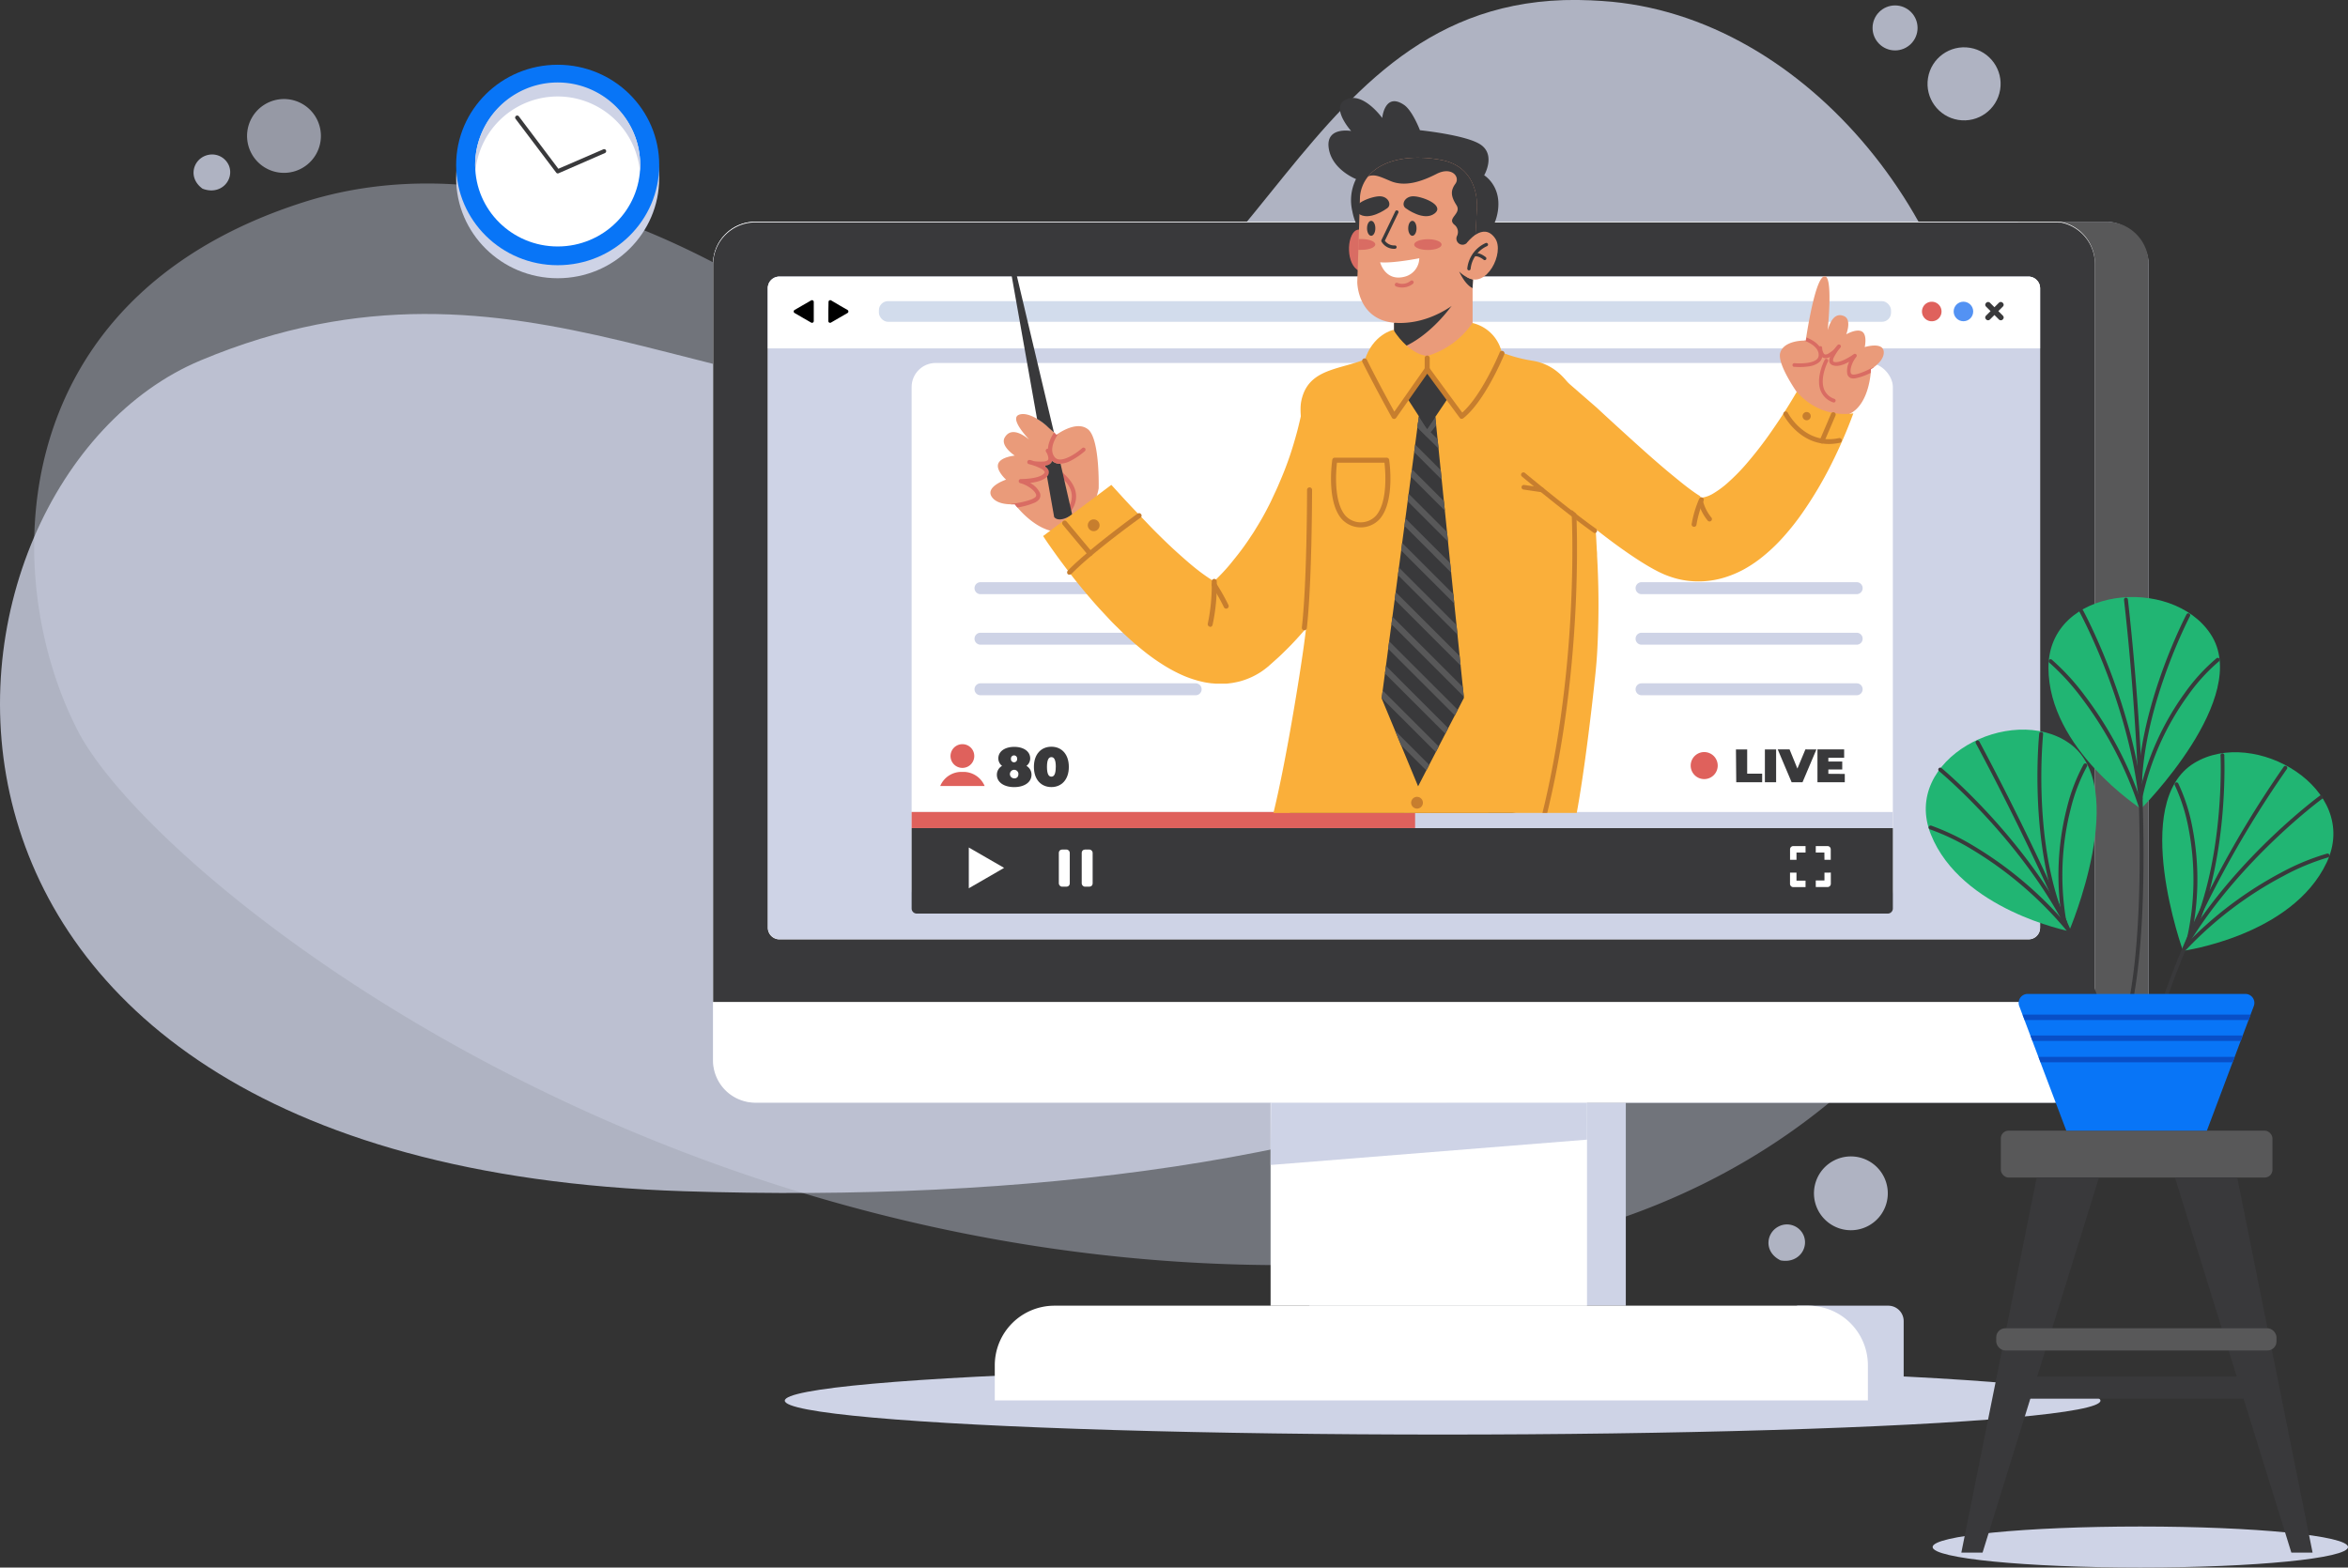 <svg xmlns="http://www.w3.org/2000/svg" xmlns:xlink="http://www.w3.org/1999/xlink" viewBox="0 0 627.16 418.83"><rect x="0" y="0" width="627.16" height="418.83" fill="#333333" stroke="none"/><defs><style>.cls-1{fill:none;}.cls-2{opacity:0.8;}.cls-3{opacity:0.5;}.cls-4{fill:#ced3e6;}.cls-5{fill:#fff;}.cls-6{fill:#585859;}.cls-7{fill:#39393b;}.cls-8{fill:#df615c;}.cls-9{fill:#5392f3;}.cls-10{fill:#d2dcec;}.cls-11{clip-path:url(#clip-path);}.cls-12{fill:#ea9b7a;}.cls-13{fill:#d96c63;}.cls-14{fill:#faaf3a;}.cls-15{fill:#c77e2e;}.cls-16{fill:#21b573;}.cls-17{fill:#0875f7;}.cls-18{fill:#084fc7;}</style><clipPath id="clip-path"><path class="cls-1" d="M253.55,217.24c-1.32,4-1.32,4.74-1.32,4l0-115.11c0-.71,0-.6,0-83.95H511.1l0,195Z"/></clipPath></defs><g id="Layer_2" data-name="Layer 2"><g id="OBJECTS"><g class="cls-2"><g class="cls-3"><path class="cls-4" d="M296.22,123.19a145.5,145.5,0,0,1-66.32-28.1C200.61,73,139.31,35.36,80.83,54.1.18,80-.18,154.72,20.83,195.34S190.82,354.9,384,336C556.79,319,590.47,125.18,498.3,90.1,418.35,59.67,391.07,137.2,296.22,123.19Z"/></g><g class="cls-3"><ellipse class="cls-4" cx="545.04" cy="94.5" rx="7.49" ry="8.07"/></g><path class="cls-4" d="M55.75,41.36a4.86,4.86,0,0,1,5.44,3c1.38,3.74-2.23,7.93-7.1,6.05h0C49.89,47.35,51.72,42.11,55.75,41.36Z"/><circle class="cls-4" cx="524.58" cy="22.4" r="9.76" transform="translate(418.18 536.56) rotate(-80.75)"/><g class="cls-2"><path class="cls-4" d="M85.35,33.67a9.86,9.86,0,1,1-12.16-6.84A9.85,9.85,0,0,1,85.35,33.67Z"/></g><path class="cls-4" d="M475.54,327.48a4.85,4.85,0,0,1,5.91,2c2.05,3.42-.72,8.21-5.85,7.27h0C470.9,334.45,471.71,329,475.54,327.48Z"/><path class="cls-4" d="M503.19,314.41A9.86,9.86,0,1,1,490,310,9.86,9.86,0,0,1,503.19,314.41Z"/><circle class="cls-4" cx="506.18" cy="7.46" r="6.01"/></g><g class="cls-2"><path class="cls-4" d="M528.19,116.26c0-53.65-44.68-112.44-100.28-116-1-.07-2-.12-3-.17-79.7-3.71-85.78,93.5-157.89,104.47S139.88,60.18,53.59,96.29C-23.91,128.72-44.9,311,182.8,318.28,365,324.13,528.21,276.33,528.19,116.26Z"/></g><ellipse class="cls-4" cx="385.33" cy="374.23" rx="175.71" ry="9.06"/><path class="cls-4" d="M504.34,348.86H480v25.32h28.48V353A4.12,4.12,0,0,0,504.34,348.86Z"/><rect class="cls-4" x="349.74" y="294.6" width="84.52" height="54.26"/><path class="cls-5" d="M281.64,348.86H483a15.92,15.92,0,0,1,15.92,15.92v9.4a0,0,0,0,1,0,0H265.71a0,0,0,0,1,0,0v-9.4a15.92,15.92,0,0,1,15.92-15.92Z"/><rect class="cls-5" x="339.38" y="294.6" width="84.52" height="54.26"/><polygon class="cls-4" points="339.38 311.26 423.9 304.49 423.91 294.6 339.49 294.6 339.38 311.26"/><rect class="cls-4" x="190.45" y="59.24" width="383.46" height="235.37" rx="11.29"/><path class="cls-6" d="M573.91,70.53v197H539V59.24h23.62A11.29,11.29,0,0,1,573.91,70.53Z"/><path class="cls-5" d="M559.56,70.53V283.32a11.29,11.29,0,0,1-11.3,11.29H201.74a11.29,11.29,0,0,1-11.29-11.29V70.53a11.3,11.3,0,0,1,11.29-11.29h347l.37,0h0l.27,0,.43.05.29,0,.13,0,.28,0A11.31,11.31,0,0,1,559.56,70.53Z"/><path class="cls-7" d="M550.54,59.47l-.28,0-.13,0-.29,0-.43-.05-.27,0h0l-.37,0h-347a11.3,11.3,0,0,0-11.29,11.29v197H559.56v-197A11.31,11.31,0,0,0,550.54,59.47ZM544.91,247.9a3.06,3.06,0,0,1-3.07,3.07H208.16a3.06,3.06,0,0,1-3.07-3.07V77a3.06,3.06,0,0,1,3.07-3.07H541.84A3.06,3.06,0,0,1,544.91,77Z"/><rect class="cls-4" x="205.09" y="73.88" width="339.82" height="177.09" rx="3.07"/><path class="cls-5" d="M544.91,77V93.08H205.09V77a3.06,3.06,0,0,1,3.07-3.07H541.84A3.06,3.06,0,0,1,544.91,77Z"/><path class="cls-8" d="M518.59,83.22a2.61,2.61,0,1,1-2.61-2.6A2.6,2.6,0,0,1,518.59,83.22Z"/><circle class="cls-9" cx="524.44" cy="83.22" r="2.61"/><rect class="cls-10" x="234.76" y="80.46" width="270.34" height="5.52" rx="2.43"/><path d="M217.36,83.22v2.56a.47.47,0,0,1-.7.41l-2.22-1.28-2.21-1.28a.47.47,0,0,1,0-.81l2.21-1.28,2.22-1.28a.47.47,0,0,1,.7.41Z"/><path d="M221.25,83.22v2.56a.47.47,0,0,0,.7.41l2.21-1.28,2.22-1.28a.47.47,0,0,0,0-.81l-2.22-1.28L222,80.26a.47.47,0,0,0-.7.41Z"/><rect class="cls-7" x="529.59" y="82.39" width="6.27" height="1.47" rx="0.65" transform="translate(97.25 401.04) rotate(-45)"/><rect class="cls-7" x="531.99" y="80" width="1.47" height="6.27" rx="0.65" transform="translate(97.25 401.04) rotate(-45)"/><rect class="cls-5" x="243.5" y="96.98" width="262.09" height="147.12" rx="6.42"/><path class="cls-4" d="M319.36,172.25H261.9a1.6,1.6,0,0,1-1.6-1.59h0a1.6,1.6,0,0,1,1.6-1.6h57.46a1.6,1.6,0,0,1,1.6,1.6h0A1.6,1.6,0,0,1,319.36,172.25Z"/><path class="cls-4" d="M319.36,158.75H261.9a1.6,1.6,0,0,1-1.6-1.6h0a1.6,1.6,0,0,1,1.6-1.6h57.46a1.6,1.6,0,0,1,1.6,1.6h0A1.6,1.6,0,0,1,319.36,158.75Z"/><path class="cls-4" d="M319.36,185.76H261.9a1.6,1.6,0,0,1-1.6-1.6h0a1.6,1.6,0,0,1,1.6-1.59h57.46a1.6,1.6,0,0,1,1.6,1.59h0A1.6,1.6,0,0,1,319.36,185.76Z"/><path class="cls-4" d="M495.93,172.25H438.46a1.59,1.59,0,0,1-1.59-1.59h0a1.59,1.59,0,0,1,1.59-1.6h57.47a1.59,1.59,0,0,1,1.59,1.6h0A1.59,1.59,0,0,1,495.93,172.25Z"/><path class="cls-4" d="M495.93,158.75H438.46a1.6,1.6,0,0,1-1.59-1.6h0a1.6,1.6,0,0,1,1.59-1.6h57.47a1.6,1.6,0,0,1,1.59,1.6h0A1.6,1.6,0,0,1,495.93,158.75Z"/><path class="cls-4" d="M495.93,185.76H438.46a1.6,1.6,0,0,1-1.59-1.6h0a1.59,1.59,0,0,1,1.59-1.59h57.47a1.59,1.59,0,0,1,1.59,1.59h0A1.6,1.6,0,0,1,495.93,185.76Z"/><path class="cls-7" d="M243.5,221.25H505.59v21.48a1.36,1.36,0,0,1-1.36,1.36H244.86a1.36,1.36,0,0,1-1.36-1.36Z"/><path class="cls-5" d="M479.85,229.72v-1.94h2.42v-1.72H479a.86.86,0,0,0-.87.86v2.8Z"/><path class="cls-5" d="M479.85,233.16h-1.73v3a.87.87,0,0,0,.87.86h3.28v-1.72h-2.42Z"/><path class="cls-5" d="M487.32,229.72H489v-2.8a.86.86,0,0,0-.86-.86H485v1.72h2.3Z"/><path class="cls-5" d="M487.32,233.16v2.09H485V237h3.16a.87.87,0,0,0,.86-.86v-3Z"/><polygon class="cls-5" points="258.77 231.88 258.77 226.44 263.49 229.16 268.2 231.88 263.49 234.61 258.77 237.33 258.77 231.88"/><rect class="cls-5" x="282.82" y="226.99" width="2.92" height="9.91" rx="0.84"/><rect class="cls-5" x="288.93" y="226.99" width="2.92" height="9.91" rx="0.84"/><rect class="cls-4" x="243.5" y="216.95" width="262.09" height="4.3"/><rect class="cls-8" x="243.5" y="216.95" width="134.48" height="4.3"/><path class="cls-7" d="M463.68,200.24h3v6.47h4V209h-6.92Z"/><path class="cls-7" d="M471.41,200.24h3V209h-3Z"/><path class="cls-7" d="M485.17,200.24,481.46,209h-2.91l-3.71-8.77H478l2.09,5.12,2.14-5.12Z"/><path class="cls-7" d="M492.75,206.78V209h-7.3v-8.77h7.13v2.23h-4.22v1h3.71v2.13h-3.71v1.16Z"/><path class="cls-8" d="M458.81,204.55a3.61,3.61,0,1,1-3.6-3.61A3.61,3.61,0,0,1,458.81,204.55Z"/><path class="cls-7" d="M275.52,207c0,2-1.9,3.3-4.63,3.3s-4.62-1.3-4.62-3.3a2.7,2.7,0,0,1,1.39-2.37,2.5,2.5,0,0,1-1-2c0-1.87,1.75-3.08,4.25-3.08s4.26,1.21,4.26,3.08a2.5,2.5,0,0,1-1,2A2.7,2.7,0,0,1,275.52,207Zm-3.49-.12a1.14,1.14,0,1,0-1.14,1.08A1,1,0,0,0,272,206.87Zm-2-4.13a.83.83,0,1,0,1.65,0,.83.83,0,1,0-1.65,0Z"/><path class="cls-7" d="M276.16,204.9c0-3.41,1.94-5.39,4.67-5.39s4.66,2,4.66,5.39-1.94,5.39-4.66,5.39S276.16,208.32,276.16,204.9Zm5.85,0c0-2-.5-2.61-1.18-2.61s-1.18.62-1.18,2.61.5,2.61,1.18,2.61S282,206.89,282,204.9Z"/><path class="cls-8" d="M260.23,202a3.17,3.17,0,1,1-3.17-3.17A3.16,3.16,0,0,1,260.23,202Z"/><path class="cls-8" d="M263,210H251.14a6.13,6.13,0,0,1,5.83-3.76h.18A6.14,6.14,0,0,1,263,210Z"/><g class="cls-11"><path class="cls-12" d="M293.46,130.49s-1.59,9.67-8.7,11.4c-5.75,1.39-11.17-4.13-13-6.3-.45-.52-.69-.85-.69-.85a9,9,0,0,1-1.07,0c-1.49,0-4.16-.33-5.2-2.17-1.49-2.63,3.92-4.42,3.92-4.42s-2.77-2.48-2.08-4.28,4.41-2.14,4.41-2.14-4-2.6-2.67-4.86c2-3.41,6.16.34,6.49.54-.26-.3-5.45-5.67-2.61-6.63,2.48-.84,6.56,1.94,9.24,4.71l.66.69.45-.31c1.34-.9,5.45-3.3,8.07-1.11C293.81,117.45,293.46,130.49,293.46,130.49Z"/><path class="cls-13" d="M286,136.43a.59.59,0,0,1-.56,0,.58.58,0,0,1-.16-.79,5.05,5.05,0,0,0,.86-4.23c-.93-3.61-5.77-6.12-5.82-6.14a.57.57,0,0,1,.51-1c.22.11,5.34,2.77,6.41,6.87a6.14,6.14,0,0,1-1,5.14A.6.6,0,0,1,286,136.43Z"/><path class="cls-13" d="M281.09,122.5a1.75,1.75,0,0,1-.8,1.54,1.73,1.73,0,0,1-.36.18,3.73,3.73,0,0,1-1,.23,4,4,0,0,1,.72.59,2,2,0,0,1,.44.67,1.47,1.47,0,0,1-.25,1.42c-.91,1.2-3,1.7-4.7,1.9a5.9,5.9,0,0,1,2.63,2.67,1.77,1.77,0,0,1-.22,1.72,3.34,3.34,0,0,1-1.22.9,18.67,18.67,0,0,1-4.59,1.27c-.45-.52-.69-.85-.69-.85a9,9,0,0,1-1.07,0,.5.5,0,0,1,.29-.12c2.1-.25,5.68-1,6.38-1.91a.65.65,0,0,0,.05-.67c-.38-1.08-2.41-2.51-4.17-2.94a.55.55,0,0,1-.42-.62.55.55,0,0,1,.56-.49c1.4,0,5.24-.21,6.27-1.58.14-.2.11-.3.08-.36a1.92,1.92,0,0,0-.85-.78,14.09,14.09,0,0,0-3.35-1.26.61.61,0,0,1-.29-.17.57.57,0,0,1,.56-.93c.19,0,.6.15,1.1.31a12.67,12.67,0,0,0,2.55.09,2.17,2.17,0,0,0,1-.26.62.62,0,0,0,.28-.6,3.52,3.52,0,0,0-.61-1.71.6.6,0,0,1,0-.64,0,0,0,0,0,0,0,.55.55,0,0,1,.91.06A4.76,4.76,0,0,1,281.09,122.5Z"/><path class="cls-7" d="M277,111.93a15.42,15.42,0,0,1,2.65,1.94c.8.77,1.31,1.15,1.86,1.66h0L270.6,69.47a.56.56,0,0,0-1.09.22L277,111.93S277,111.92,277,111.93Z"/><path class="cls-7" d="M286.39,137.51c-3.76,2.42-4.82.63-4.82.63l-1.91-10.82a1.66,1.66,0,0,0,.41-1.61,2,2,0,0,0-.44-.67,2.8,2.8,0,0,0-.44-.38l0-.24a3.42,3.42,0,0,0,.78-.2,1.73,1.73,0,0,0,.36-.18,1.65,1.65,0,0,0,.7-.91,2.85,2.85,0,0,0,1.69.75,3.33,3.33,0,0,0,.55,0Z"/><path class="cls-13" d="M289.66,120.62A19.06,19.06,0,0,1,286,123.1a6.34,6.34,0,0,1-3.27.79,2.82,2.82,0,0,1-2-1.16c-1.79-2.4-.26-5.54.82-7.2l.66.69.45-.31c-.93,1.37-2.48,4.2-1,6.15a1.67,1.67,0,0,0,1.25.7c2,.21,5.09-2.09,6.11-3a.56.56,0,0,1,.8,0A.57.57,0,0,1,289.66,120.62Z"/><path class="cls-14" d="M347.78,109.44v0h0v.06l0,.14-.07.33-.15.73c-.05.25-.1.51-.16.77l-.18.78c-.24,1-.5,2.12-.79,3.19-.58,2.14-1.21,4.29-1.93,6.41S343,126,342.11,128.1c-.43,1-.86,2.05-1.33,3.05s-.93,2-1.4,3c-1,2-2,3.9-3.14,5.77-.27.48-.57.93-.85,1.4s-.56.93-.87,1.38c-.6.89-1.18,1.81-1.81,2.68-1.22,1.77-2.57,3.43-3.91,5.09s-2.81,3.19-4.32,4.66l-1.13,1.11-1.17,1.06-.58.53-.15.13.08-.07.1-.08a3.11,3.11,0,0,1,.43-.31,7.22,7.22,0,0,1,2.11-1c.18,0,.33-.09.5-.12l.25,0,.21,0c.14,0,.29,0,.42,0h.6l.22,0h.14l.06,0h0c.17.06-.16,0-.65-.21a17.55,17.55,0,0,1-1.88-1c-.73-.43-1.51-.95-2.31-1.52-1.61-1.14-3.29-2.5-5-4s-3.39-3-5.08-4.63-3.38-3.29-5-5-3.34-3.45-5-5.23c-.82-.88-1.64-1.76-2.45-2.66l-2.36-2.58-18.22,13.67.61.92.57.85L281,146.7c.78,1.1,1.56,2.19,2.36,3.27,1.6,2.15,3.23,4.28,4.94,6.38s3.47,4.17,5.31,6.21c.93,1,1.87,2,2.84,3.05s2,2,3,3a87.69,87.69,0,0,0,6.71,5.86c1.23.95,2.54,1.9,4,2.83a40.86,40.86,0,0,0,4.8,2.7,29.28,29.28,0,0,0,6.56,2.24l.49.1.54.09,1.08.15c.38,0,.79.07,1.18.09l.59,0H326l1.28,0c.45,0,.91-.08,1.37-.13l.68-.1.72-.14c.48-.1,1-.2,1.43-.34a19.65,19.65,0,0,0,5.55-2.59c.41-.28.8-.58,1.19-.88l.29-.24.27-.21.2-.19.84-.74,1.67-1.5c.54-.5,1.07-1,1.61-1.55,2.15-2.06,4.13-4.28,6.06-6.53s3.69-4.62,5.33-7.05,3.19-4.92,4.63-7.45l1-1.91c.35-.64.66-1.29,1-1.94s.66-1.29,1-2l.92-2a106.92,106.92,0,0,0,5.79-16.18c.73-2.76,1.39-5.54,1.89-8.37.25-1.42.49-2.85.68-4.3.05-.37.09-.73.14-1.11s.08-.73.12-1.12.08-.76.11-1.15l.11-1.39Z"/><path class="cls-15" d="M290.56,140.48a1.57,1.57,0,0,0,3.13-.27,1.57,1.57,0,1,0-3.13.27Z"/><path class="cls-15" d="M323.23,167.49a.68.68,0,0,0,.65-.51A50.38,50.38,0,0,0,325,155.34a.67.67,0,0,0-1.34,0,50.5,50.5,0,0,1-1.05,11.27.68.68,0,0,0,.48.82Z"/><path class="cls-15" d="M327.52,162.62a.63.63,0,0,0,.3-.07.67.67,0,0,0,.3-.9,54.78,54.78,0,0,0-3.28-5.81.68.68,0,0,0-.95-.11.67.67,0,0,0-.11.94,54.74,54.74,0,0,1,3.14,5.58A.67.67,0,0,0,327.52,162.62Z"/><path class="cls-15" d="M285.73,153.52a.63.63,0,0,0,.48-.2c5.62-5.8,18.31-14.95,18.44-15a.66.66,0,0,0,.15-.93.68.68,0,0,0-.94-.16c-.13.1-12.91,9.32-18.61,15.21a.68.68,0,0,0,0,1A.69.69,0,0,0,285.73,153.52Z"/><path class="cls-15" d="M291.16,148.57a.66.66,0,0,0,.43-.16.67.67,0,0,0,.09-.94l-6.79-8.14a.66.66,0,0,0-.94-.09.67.67,0,0,0-.09.95l6.79,8.14A.65.65,0,0,0,291.16,148.57Z"/><path class="cls-7" d="M364.37,307l9.09-53.68.75-4.39L348,239.68l-1.49-.53-6.24-2.2s-.5,2.29-1.27,6.24c-.09.48-.19,1-.29,1.5-2.46,12.7-7.07,38.87-8.32,62.3Z"/><path class="cls-6" d="M359.72,307c3.94-21.41,9-52.69,9.29-54.51a.71.71,0,0,0-1.4-.23c-.07.45-5.32,32.93-9.33,54.74Z"/><path class="cls-7" d="M417.35,219.81s2,18.7-2.29,29.11-59.31,5.05-73.35-4.32c-5.75-3.84,6.51-39.3,6.51-39.3Z"/><path class="cls-6" d="M338.73,244.7a16.67,16.67,0,0,0,2.43-.63,16,16,0,0,0,3.63-1.76,18.83,18.83,0,0,0,3.23-2.63c6.07-6.13,7.86-15.38,7.94-15.84a.71.71,0,0,0-1.39-.26c0,.11-1.88,9.74-8,15.57a16.78,16.78,0,0,1-2.52,2,15.18,15.18,0,0,1-3.45,1.65c-.51.16-1,.3-1.54.41C338.93,243.67,338.83,244.17,338.73,244.7Z"/><path class="cls-6" d="M372.7,249.92a.69.69,0,0,0,.67.72h0a.69.69,0,0,0,.73-.65c.13-2.55.28-5.17.44-7.79l.09-1.38c.56-8.54,1.26-16.93,1.8-22.85,0-.48.08-.94.12-1.39.12-1.3.23-2.45.32-3.43l-1.4-.23c-.09,1-.2,2.14-.32,3.46,0,.44-.08.91-.12,1.39-.53,5.87-1.23,14.18-1.79,22.67l-.09,1.41C373,244.56,372.83,247.28,372.7,249.92Z"/><path class="cls-6" d="M370.69,240.91a19.55,19.55,0,0,0,2.47.94,11.77,11.77,0,0,0,1.39.35,10.49,10.49,0,0,0,1.34.18,4.84,4.84,0,0,0,2.37-.37,2.88,2.88,0,0,0,1.61-2.16c.52-2.64,1.59-13.52,2.32-21.22.05-.47.09-.94.13-1.38.12-1.24.22-2.36.31-3.31l-1.41-.17c-.09.95-.19,2.09-.31,3.34,0,.44-.08.9-.13,1.38-.73,7.68-1.8,18.55-2.3,21.1a1.5,1.5,0,0,1-.85,1.19,4.92,4.92,0,0,1-3,0,12.34,12.34,0,0,1-1.39-.38,15.46,15.46,0,0,1-1.94-.76.71.71,0,0,0-.94.31A.67.67,0,0,0,370.69,240.91Z"/><path class="cls-7" d="M410.5,307c2.18-19.93,4.7-46.59,6.12-62,.05-.49.09-1,.13-1.42.63-6.81,1-11.11,1-11.11-3.38-1.4-9.51-.44-16,1.41l-1.42.42a195.43,195.43,0,0,0-23.86,9.32V307Z"/><path class="cls-6" d="M407.17,307c1.89-22.15,4.12-54.15,4.15-54.57a.71.71,0,1,0-1.42-.1c0,.42-2.26,32.54-4.15,54.67Z"/><path class="cls-6" d="M396.42,223.84a37,37,0,0,0,3.9,10.41,22.82,22.82,0,0,0,7.27,8.06,16.51,16.51,0,0,0,9,2.65c.05-.49.09-1,.13-1.42a15.19,15.19,0,0,1-8.39-2.41,21.18,21.18,0,0,1-6.62-7.29,36,36,0,0,1-3.93-10.25.71.71,0,0,0-1.39.25Z"/><path class="cls-14" d="M339.78,218.63c15.25,14.23,51.29,21.8,79.08,8.27,3-8.33,6.39-38.06,7.29-46.94.18-1.77.33-3.54.44-5.31a229.22,229.22,0,0,0,0-26.09c0-.49,0-1-.07-1.47-.36-7.39-.9-15.06-1.42-23.19-1-16.1-6.39-26-15.72-27.51a38.21,38.21,0,0,1-10.31-3.11c-.31-.15-.61-.29-.89-.44a28.92,28.92,0,0,1-4.72-2.92H372.66a15.81,15.81,0,0,1-6.48,5.42l-.82.37c-7.39,3.19-16,2.56-17.79,11.48-1.12,5.6,3.17,17.11,2.72,40.46,0,1.72-.09,3.49-.18,5.33s-.19,3.51-.32,5.36-.29,3.48-.47,5.3c-.15,1.59-.33,3.23-.54,4.91s-.44,3.48-.7,5.28C346.7,183.54,343,206.15,339.78,218.63Z"/><path class="cls-15" d="M411.17,223.49a.44.44,0,0,1-.16,0,.61.61,0,0,1-.44-.76c11.57-42.42,9.23-85.54,9.21-86a.63.63,0,1,1,1.25-.07c0,.43,2.37,43.75-9.26,86.36A.61.61,0,0,1,411.17,223.49Z"/><path class="cls-15" d="M348.4,168.4a.65.65,0,0,0,.66-.59c1.39-12.27,1.4-36.68,1.4-36.92a.67.67,0,0,0-1.34,0c0,.24,0,24.57-1.39,36.77a.67.67,0,0,0,.59.74Z"/><path class="cls-15" d="M376.93,214.61a1.58,1.58,0,0,0,1.7,1.43,1.57,1.57,0,1,0-1.7-1.43Z"/><path class="cls-15" d="M376.68,222.2a1.57,1.57,0,1,0,3.13-.26,1.57,1.57,0,0,0-3.13.26Z"/><path class="cls-15" d="M358.34,138.63c-4.09-4.75-2.55-15.32-2.48-15.77a.66.66,0,0,1,.66-.57h13.87a.67.67,0,0,1,.66.57c.07.45,1.6,11-2.48,15.77a6.88,6.88,0,0,1-10.23,0Zm-1.23-15c-.26,2.24-.94,10.42,2.25,14.13a5.56,5.56,0,0,0,8.19,0c3.18-3.7,2.5-11.89,2.25-14.13Z"/><path class="cls-7" d="M395.37,38.57c-3.88-2.52-16.1-3.78-16.1-3.78s-2-5.28-4.28-6.79c-5.15-3.44-5.79,3.52-5.79,3.52s-5-7-9.56-5S360.9,35,360.9,35s-6.8-1.26-6,4.53,7.3,8.31,7.3,8.31a12.64,12.64,0,0,0-1,8.55c1,5.29,3.27,5.54,3.27,5.54l28.19,2.52s5.78,0,7.29-7.3-3.52-10.32-3.52-10.32S399.65,41.33,395.37,38.57Z"/><path class="cls-12" d="M372.35,86.38v5.3A16.81,16.81,0,0,0,374.23,93c9.19,5.52,19.11-1.31,19.11-1.31V73.32l-18.49,11.5Z"/><path class="cls-7" d="M372.35,86.23v5.45A16.81,16.81,0,0,0,374.23,93c7.82-3.1,13.52-11.31,13.52-11.31l-12.9,3.14Z"/><path class="cls-14" d="M393.29,86.3a10.46,10.46,0,0,1,7.89,8.11c-6,6.31-11.36,11.78-20,13.38V95.12A22.35,22.35,0,0,0,393.29,86.3Z"/><path class="cls-14" d="M372.16,88.13s-5.53,1.18-7.68,8.25c5.57,6.78,8.55,9.33,16.71,11.41V95.12S376.64,95,372.16,88.13Z"/><polygon class="cls-7" points="369.04 186.58 372.63 195.23 372.63 195.23 374.23 199.11 378.78 210.09 380.97 205.85 381.75 204.35 383.51 200.95 384.29 199.45 386.05 196.05 386.82 194.55 388.59 191.15 388.59 191.15 389.37 189.65 391.02 186.46 390.98 186.11 390.73 183.58 390.14 177.83 389.88 175.29 389.3 169.55 389.04 167.01 388.45 161.27 388.2 158.74 387.61 152.99 387.35 150.45 386.77 144.71 386.51 142.17 385.93 136.43 385.67 133.89 385.08 128.15 384.82 125.61 384.24 119.86 383.98 117.33 383.38 111.39 378.99 111.22 378.86 112.21 378.59 114.22 377.99 118.78 377.73 120.79 377.13 125.35 376.86 127.36 376.26 131.92 375.99 133.93 375.39 138.49 375.13 140.5 374.52 145.06 374.26 147.07 373.66 151.63 373.39 153.64 372.79 158.2 372.52 160.21 371.92 164.77 371.66 166.78 371.05 171.34 370.79 173.36 370.19 177.91 369.92 179.93 369.32 184.48 369.05 186.5 369.04 186.58"/><polygon class="cls-6" points="378.59 114.22 384.24 119.86 383.98 117.33 378.86 112.21 378.59 114.22"/><polygon class="cls-6" points="377.73 120.79 385.08 128.15 384.82 125.61 377.99 118.78 377.73 120.79"/><polygon class="cls-6" points="376.86 127.36 385.93 136.43 385.67 133.89 377.13 125.35 376.86 127.36"/><polygon class="cls-6" points="375.99 133.93 386.77 144.71 386.51 142.17 376.26 131.92 375.99 133.93"/><polygon class="cls-6" points="375.13 140.5 387.61 152.99 387.35 150.45 375.39 138.49 375.13 140.5"/><polygon class="cls-6" points="374.26 147.07 388.45 161.27 388.2 158.74 374.52 145.06 374.26 147.07"/><polygon class="cls-6" points="373.39 153.64 389.3 169.55 389.04 167.01 373.66 151.63 373.39 153.64"/><polygon class="cls-6" points="372.52 160.21 390.14 177.83 389.88 175.29 372.79 158.2 372.52 160.21"/><polygon class="cls-6" points="371.66 166.78 390.98 186.11 390.73 183.58 371.92 164.77 371.66 166.78"/><polygon class="cls-6" points="370.79 173.36 388.59 191.15 389.37 189.65 371.05 171.34 370.79 173.36"/><polygon class="cls-6" points="369.92 179.93 386.05 196.05 386.82 194.55 370.19 177.91 369.92 179.93"/><polygon class="cls-6" points="369.05 186.5 383.51 200.95 384.29 199.45 369.32 184.48 369.05 186.5"/><polygon class="cls-6" points="372.63 195.23 374.23 199.11 380.97 205.85 381.75 204.35 372.63 195.23"/><polygon class="cls-6" points="383.38 111.39 381.19 114.64 378.99 111.22 378.6 114.14 381.16 116.74 383.61 113.65 383.38 111.39"/><polygon class="cls-7" points="387.05 105.94 381.19 114.64 375.58 105.94 381.19 98.67 387.05 105.94"/><path class="cls-15" d="M390.45,111.89a.66.66,0,0,0,.42-.15c5.8-4.62,10.73-16.57,10.94-17.07a.67.67,0,1,0-1.24-.51c-.05.12-4.7,11.37-10,16.08l-8.82-12a.67.67,0,0,0-.55-.28.69.69,0,0,0-.54.29L372.43,110c-1.25-2.27-4.56-8.29-7.33-13.88a.68.68,0,0,0-.9-.3.67.67,0,0,0-.3.9c3.5,7,7.84,14.79,7.88,14.87a.66.66,0,0,0,.55.34.68.68,0,0,0,.58-.28l8.31-11.8,8.69,11.81a.67.67,0,0,0,.45.26Z"/><path class="cls-15" d="M381.21,99.34a.67.67,0,0,0,.67-.67v-3a.67.67,0,0,0-1.34,0v3A.67.67,0,0,0,381.21,99.34Z"/><path class="cls-13" d="M365.73,62.92s-3-3.56-4.7,0-.39,10.74,4.18,9.56Z"/><path class="cls-12" d="M362.53,75.38s0,10.94,11.37,10.92,19-8.91,19.43-9.32h0l.12-2.3.65-11.94.34-6.39S395.9,44.85,385,42.75c-8-1.53-15.46-.2-19.24,4-.12.13-.24.27-.35.41a9.89,9.89,0,0,0-2.15,5.36l-.35,11.46-.09,2.81Z"/><path class="cls-7" d="M375.6,55.72s4.78,3.56,7.62,1.29-3.78-4.74-6-4.56S374.18,54.91,375.6,55.72Z"/><path class="cls-7" d="M370.4,55.72s-4.78,3.56-7.62,1.29,3.78-4.74,6-4.56S371.82,54.91,370.4,55.72Z"/><path class="cls-13" d="M374.17,76.81a4.74,4.74,0,0,0,3.25-1,.5.5,0,0,0-.66-.76,3.48,3.48,0,0,1-3.49.54.51.51,0,0,0-.67.26.5.5,0,0,0,.26.66A4.2,4.2,0,0,0,374.17,76.81Z"/><path class="cls-5" d="M379.1,69s-7,1.4-10.46,1.08c0,0,1.31,5.17,6.48,3.87A5.19,5.19,0,0,0,379.1,69Z"/><path class="cls-7" d="M365.38,47.12c1.79-.63,3.08,0,5.86,1.18,4,1.77,8.52.18,12.5-1.85s6.36.79,5,2.65-1.21,3.36.29,5.72-2.84,3.47-.44,5.32a2.46,2.46,0,0,1,.54,3A1.64,1.64,0,0,0,391,65.35h0c1.3-.33,3.13-2.62,3.13-2.62l.34-6.39S395.9,44.85,385,42.75c-8-1.53-15.46-.2-19.24,4C365.61,46.84,365.49,47,365.38,47.12Z"/><path class="cls-13" d="M377.73,65.35c0,.8,1.64,1.44,3.67,1.44s3.66-.64,3.66-1.44-1.64-1.44-3.66-1.44S377.73,64.55,377.73,65.35Z"/><path class="cls-13" d="M362.79,66.75a8.57,8.57,0,0,0,.89,0c2,0,3.66-.64,3.66-1.44s-1.64-1.44-3.66-1.44c-.28,0-.54,0-.8,0Z"/><path class="cls-7" d="M376.14,61c0,1.1.5,2,1.11,2s1.11-.88,1.11-2-.5-2-1.11-2S376.14,59.87,376.14,61Z"/><path class="cls-7" d="M365.14,61c0,1.1.5,2,1.11,2s1.11-.88,1.11-2-.5-2-1.11-2S365.14,59.87,365.14,61Z"/><path class="cls-7" d="M389.76,72.54c.05.12,1.49,3.46,3.57,4.44h0l.12-2.3A7.89,7.89,0,0,1,389.76,72.54Z"/><path class="cls-12" d="M391.77,64.93s4.37-5.88,7.58-1.26C402,67.48,397,77.4,391.77,74Z"/><path class="cls-7" d="M392.37,72.23a.44.44,0,0,0,.44-.4,7.52,7.52,0,0,1,4.37-6.06.45.45,0,0,0,.25-.59.45.45,0,0,0-.58-.25,8.4,8.4,0,0,0-4.93,6.8.45.45,0,0,0,.4.5Z"/><path class="cls-7" d="M396.57,69.5a.44.44,0,0,0,.35-.16.47.47,0,0,0-.07-.64c-.18-.14-1.79-1.41-3.14-1.07a.45.45,0,0,0-.33.55.44.44,0,0,0,.55.32c.78-.2,2,.59,2.35.9A.46.46,0,0,0,396.57,69.5Z"/><path class="cls-7" d="M372.59,66.47a.45.45,0,0,0,0-.9,3.09,3.09,0,0,1-2.69-1.25c1.8-3.7,3.58-7.44,3.6-7.47a.45.45,0,0,0-.21-.6.44.44,0,0,0-.6.21s-1.87,3.91-3.7,7.68a.45.45,0,0,0,0,.39A3.86,3.86,0,0,0,372.59,66.47Z"/><path class="cls-12" d="M481.54,107.06s6.06,6.12,12,3.74c4.83-1.93,5.9-8.65,6.14-11.17,0-.6.06-1,.06-1a7,7,0,0,0,.78-.52c1.07-.78,2.82-2.35,2.63-4.21-.27-2.64-5.07-1.17-5.07-1.17s.73-3.19-.69-4.12-4.25.71-4.25.71,1.55-3.91-.57-4.85c-3.18-1.42-4.24,3.38-4.37,3.7,0-.35,1.55-15.08-1-14.32-2.21.66-4.24,13-4.76,16.32-.08.53-.12.83-.12.83s-.18,0-.48,0c-1.42,0-5.59.42-6.36,3.33C474.63,97.88,481.54,107.06,481.54,107.06Z"/><path class="cls-13" d="M493.94,96.65a5.31,5.31,0,0,0-.52,3.27,1.54,1.54,0,0,0,1,1.12,2.93,2.93,0,0,0,1.33,0,16.15,16.15,0,0,0,3.94-1.43c0-.6.06-1,.06-1a7.63,7.63,0,0,0,.79-.52.55.55,0,0,0-.28.07c-1.62.89-4.56,2.19-5.54,1.87a.56.56,0,0,1-.38-.44c-.27-1,.45-3,1.49-4.24a.5.5,0,0,0-.67-.73c-1,.73-3.86,2.52-5.29,2.07-.21-.07-.24-.17-.25-.22a1.71,1.71,0,0,1,.22-1,12.48,12.48,0,0,1,1.75-2.6.5.5,0,0,0,.12-.28.49.49,0,0,0-.16-.42.51.51,0,0,0-.71,0,14.12,14.12,0,0,0-1.79,2.59,4.29,4.29,0,0,0-.41,1.24,1.63,1.63,0,0,0,0,.7,1.29,1.29,0,0,0,.91.89C490.87,98.09,492.62,97.38,493.94,96.65Z"/><path class="cls-13" d="M486.34,92.47a.49.49,0,0,1,.36.43,3.24,3.24,0,0,0,.43,1.54.57.57,0,0,0,.52.28,1.69,1.69,0,0,0,.81-.3,13.84,13.84,0,0,0,2.66-2.2.47.47,0,0,1-.12.27,12.29,12.29,0,0,0-1.75,2.61l-.3.18a3.71,3.71,0,0,1-.9.38,1.69,1.69,0,0,1-.36.06,1.55,1.55,0,0,1-1.36-.7,4.24,4.24,0,0,1-.63-2,.49.49,0,0,1,.63-.5Z"/><path class="cls-13" d="M479.22,98a16.35,16.35,0,0,0,3.93-.11,5.62,5.62,0,0,0,2.75-1.1,2.48,2.48,0,0,0,.87-1.87c.06-2.64-2.64-4.11-4.26-4.75-.08.53-.12.83-.12.83s-.18,0-.48,0c1.36.51,3.92,1.76,3.87,3.89a1.52,1.52,0,0,1-.54,1.15c-1.32,1.17-4.72,1.1-5.91,1a.5.5,0,1,0-.11,1Z"/><path class="cls-13" d="M489.89,107.53a.48.48,0,0,0,.38-.32.5.5,0,0,0-.28-.64,4.46,4.46,0,0,1-2.78-2.59c-1.17-3.08,1-7.34,1.05-7.38a.5.5,0,0,0-.21-.67.48.48,0,0,0-.67.21c-.1.19-2.43,4.7-1.1,8.19a5.41,5.41,0,0,0,3.35,3.17A.48.48,0,0,0,489.89,107.53Z"/><path class="cls-14" d="M416.12,99.91l10.36,9q2.49,2.32,5,4.61t5,4.55c1.67,1.5,3.33,3,5,4.46s3.33,2.89,5,4.26,3.29,2.71,4.83,3.85c.76.57,1.5,1.09,2.1,1.48l.41.26.16.1.06.05.13.14c.05.07,0,.12.11.18a.89.89,0,0,0,.51.08,8,8,0,0,0,2.91-1.13,25.07,25.07,0,0,0,4-3,54.85,54.85,0,0,0,4.1-4.11,103.17,103.17,0,0,0,7.72-9.95c2.46-3.55,4.2-6.29,6.42-10.07a16.66,16.66,0,0,0,15.1,5.77,132.17,132.17,0,0,1-5.84,13.48A103.76,103.76,0,0,1,481.45,137a66.23,66.23,0,0,1-5,6.34,46.46,46.46,0,0,1-6.49,6.07,33.92,33.92,0,0,1-4.23,2.75,28.24,28.24,0,0,1-5.25,2.18,23.69,23.69,0,0,1-6.33,1,23.09,23.09,0,0,1-6.72-.85,25.82,25.82,0,0,1-3.1-1.1l-.72-.33-.61-.29-.57-.3-.54-.28c-1.4-.76-2.6-1.49-3.75-2.22-2.28-1.45-4.34-2.89-6.35-4.35s-3.91-2.94-5.81-4.42-3.76-3-5.59-4.49-3.64-3-5.44-4.57-3.56-3.1-5.33-4.65-3.5-3.14-5.23-4.73l-2.59-2.41-1.28-1.21c-.44-.42-.85-.81-1.3-1.26Z"/><path class="cls-15" d="M426,142.43a.6.6,0,0,1-.36-.12c-6.84-4.79-19-14.88-19.13-15a.62.62,0,0,1-.08-.88.63.63,0,0,1,.88-.08c.12.1,12.24,10.16,19,14.92a.62.62,0,0,1,.16.87A.64.64,0,0,1,426,142.43Z"/><path class="cls-15" d="M411.85,131.51h-.09l-4.82-.71a.62.62,0,1,1,.18-1.23l4.82.7a.63.63,0,0,1,.53.71A.62.62,0,0,1,411.85,131.51Z"/><path class="cls-15" d="M491.61,118.24a.64.64,0,0,0,.33-.7.65.65,0,0,0-.76-.49c-9.08,2-13.6-6.68-13.64-6.76a.63.63,0,0,0-.86-.28h0a.64.64,0,0,0-.28.85c.05.1,5,9.62,15.05,7.44A.76.76,0,0,0,491.61,118.24Z"/><path class="cls-15" d="M486.94,118.41a.72.72,0,0,0,.3-.32l3-7a.64.64,0,1,0-1.17-.5l-3,7a.66.66,0,0,0,.34.84A.64.64,0,0,0,486.94,118.41Z"/><path class="cls-15" d="M481.59,111.7a1.1,1.1,0,1,0,.47-1.49A1.11,1.11,0,0,0,481.59,111.7Z"/><path class="cls-15" d="M452.79,140.69a.67.67,0,0,0,.34-.46,27.13,27.13,0,0,1,1.85-6.34.64.64,0,1,0-1.13-.58,28.54,28.54,0,0,0-2,6.71.64.64,0,0,0,.52.73A.68.68,0,0,0,452.79,140.69Z"/><path class="cls-15" d="M456.92,139.26l.12-.08a.64.64,0,0,0,.08-.9,11.62,11.62,0,0,1-2.21-4.24.64.64,0,0,0-1.25.26,12.88,12.88,0,0,0,2.48,4.8A.65.65,0,0,0,456.92,139.26Z"/></g><ellipse class="cls-4" cx="571.69" cy="413.34" rx="55.48" ry="5.48"/><rect class="cls-7" x="533.2" y="367.78" width="74.86" height="5.93" rx="2.41"/><rect class="cls-6" x="534.43" y="302.09" width="72.55" height="12.53" rx="2.06"/><path class="cls-16" d="M552.65,248.79s-28.85-5.7-36.9-25.83,21.38-35.23,36.9-24.42C569.25,210.1,552.65,248.79,552.65,248.79Z"/><path class="cls-7" d="M569.81,301.68a.53.53,0,0,1-.52-.45c-2.76-18.7-13.9-45.6-22.76-64.87-9.61-20.9-18.68-37.58-18.77-37.75a.52.52,0,0,1,.92-.5c.09.17,9.17,16.88,18.8,37.81,8.88,19.34,20.06,46.34,22.84,65.16a.51.51,0,0,1-.44.59Z"/><path class="cls-7" d="M551.57,246.84a.52.52,0,0,1-.46-.27c-12.55-23.38-32.93-40.33-33.14-40.5a.53.53,0,1,1,.67-.81c.2.17,20.74,17.25,33.39,40.81a.53.53,0,0,1-.22.71A.5.5,0,0,1,551.57,246.84Z"/><path class="cls-7" d="M552.14,248.52a.53.53,0,0,1-.4-.19A100.22,100.22,0,0,0,527,227.14a61.7,61.7,0,0,0-11.49-5.55.52.52,0,0,1-.34-.66.54.54,0,0,1,.66-.34,63.2,63.2,0,0,1,11.67,5.63,101.4,101.4,0,0,1,25.08,21.44.52.52,0,0,1-.06.73A.5.5,0,0,1,552.14,248.52Z"/><path class="cls-7" d="M549.6,242.39a.54.54,0,0,1-.5-.35c-7-20.65-4.44-45.74-4.42-46a.53.53,0,0,1,.58-.47.52.52,0,0,1,.46.58c0,.25-2.59,25.12,4.37,45.54a.51.51,0,0,1-.32.66Z"/><path class="cls-7" d="M551.37,246.48a.53.53,0,0,1-.52-.44,72.82,72.82,0,0,1,1.27-30.37,48.28,48.28,0,0,1,4.42-11.45.53.53,0,0,1,.72-.18.54.54,0,0,1,.18.72A47.76,47.76,0,0,0,553.12,216a71.83,71.83,0,0,0-1.24,29.89.52.52,0,0,1-.43.6Z"/><path class="cls-16" d="M583.09,254.05s29.14-4,38.37-23.6-19.27-36.43-35.4-26.56C568.81,214.45,583.09,254.05,583.09,254.05Z"/><path class="cls-7" d="M572,300h0a.53.53,0,0,1-.52-.53c.12-9.63,2.22-20.6,6.24-32.6A215.22,215.22,0,0,1,591,236.32,279.26,279.26,0,0,1,610,204.85a.52.52,0,0,1,.73-.12.52.52,0,0,1,.11.73,281.76,281.76,0,0,0-19,31.35c-8.68,16.67-19.08,41.06-19.33,62.64A.53.53,0,0,1,572,300Z"/><path class="cls-7" d="M584.31,252.17a.47.47,0,0,1-.27-.08.52.52,0,0,1-.17-.71c14-22.78,35.53-38.61,35.75-38.77a.52.52,0,1,1,.61.84c-.21.16-21.56,15.88-35.47,38.47A.53.53,0,0,1,584.31,252.17Z"/><path class="cls-7" d="M583.65,253.81a.51.51,0,0,1-.36-.15.52.52,0,0,1,0-.74A101.47,101.47,0,0,1,609.57,233a62,62,0,0,1,12-4.93.52.52,0,0,1,.63.38.53.53,0,0,1-.38.64A61.69,61.69,0,0,0,610,234a100.06,100.06,0,0,0-26,19.69A.54.54,0,0,1,583.65,253.81Z"/><path class="cls-7" d="M586.54,247.84a.43.43,0,0,1-.19,0,.52.52,0,0,1-.29-.68c8.16-20,7.07-45,7.06-45.2a.52.52,0,1,1,1,0c0,.25,1.11,25.45-7.13,45.65A.53.53,0,0,1,586.54,247.84Z"/><path class="cls-7" d="M584.54,251.82l-.12,0a.51.51,0,0,1-.39-.62,71.8,71.8,0,0,0,.53-29.91,48.63,48.63,0,0,0-3.64-11.46.52.52,0,1,1,.92-.48A48,48,0,0,1,585.58,221a72.57,72.57,0,0,1-.54,30.39A.52.52,0,0,1,584.54,251.82Z"/><path class="cls-16" d="M571.87,216.09s-24.69-16-24.72-37.66,32.91-24.81,43.32-9C601.61,186.3,571.87,216.09,571.87,216.09Z"/><path class="cls-7" d="M568.42,271.6h-.12a.52.52,0,0,1-.39-.63c4.35-18.39,4-47.5,2.87-68.69-1.18-23-3.43-41.82-3.45-42a.52.52,0,0,1,.46-.58.53.53,0,0,1,.58.45c0,.19,2.27,19.08,3.46,42.09,1.09,21.25,1.48,50.47-2.91,69A.51.51,0,0,1,568.42,271.6Z"/><path class="cls-7" d="M571.77,213.92a.52.52,0,0,1-.51-.47c-3-26.36-15.66-49.66-15.78-49.89a.52.52,0,1,1,.91-.5c.13.23,12.88,23.7,15.9,50.27a.51.51,0,0,1-.46.58Z"/><path class="cls-7" d="M571.69,215.68a.53.53,0,0,1-.5-.35A100,100,0,0,0,556,186.47a62,62,0,0,0-8.62-9.42.52.52,0,0,1-.07-.73.51.51,0,0,1,.73-.07,60.81,60.81,0,0,1,8.77,9.55A101.25,101.25,0,0,1,572.18,215a.51.51,0,0,1-.33.66A.45.45,0,0,1,571.69,215.68Z"/><path class="cls-7" d="M571.6,209.05h0a.53.53,0,0,1-.5-.55c1.11-21.78,12.81-44.13,12.93-44.36a.52.52,0,0,1,.92.49c-.12.22-11.7,22.38-12.8,43.92A.53.53,0,0,1,571.6,209.05Z"/><path class="cls-7" d="M571.73,213.5h-.12a.51.51,0,0,1-.39-.62A73.77,73.77,0,0,1,583.67,185a49.65,49.65,0,0,1,8.38-9.13.53.53,0,0,1,.73.09.54.54,0,0,1-.09.74,49.07,49.07,0,0,0-8.2,9,72.41,72.41,0,0,0-12.25,27.44A.52.52,0,0,1,571.73,213.5Z"/><path class="cls-17" d="M602,268.8l-.86,2.28-.54,1.45-1.56,4.14-.55,1.45-1.6,4.26-.55,1.44-6.87,18.27H551.92L545,283.82l-.54-1.44-1.61-4.26-.54-1.45-1.56-4.14-.55-1.45-.86-2.28a2.4,2.4,0,0,1,2.24-3.24h58.17A2.4,2.4,0,0,1,602,268.8Z"/><polygon class="cls-18" points="601.17 271.08 600.63 272.53 540.79 272.53 540.24 271.08 601.17 271.08"/><polygon class="cls-18" points="599.07 276.67 598.52 278.12 542.89 278.12 542.35 276.67 599.07 276.67"/><polygon class="cls-18" points="596.92 282.38 596.37 283.82 545.04 283.82 544.5 282.38 596.92 282.38"/><polygon class="cls-7" points="560.64 314.61 558.56 321.33 529.55 414.83 523.88 414.83 542.28 323.24 544.01 314.61 560.64 314.61"/><polygon class="cls-7" points="617.7 414.83 612.03 414.83 582.17 318.56 580.94 314.61 597.57 314.61 597.99 316.71 597.99 316.71 617.7 414.83"/><rect class="cls-6" x="533.2" y="354.89" width="74.86" height="5.93" rx="2.41"/><ellipse class="cls-4" cx="148.96" cy="47.56" rx="27.12" ry="26.78"/><ellipse class="cls-17" cx="148.96" cy="44.08" rx="27.12" ry="26.78"/><ellipse class="cls-5" cx="148.96" cy="44.08" rx="22.04" ry="21.77"/><path class="cls-4" d="M171,44.08c0,.58,0,1.15-.07,1.72a22.07,22.07,0,0,0-43.95,0c0-.57-.07-1.14-.07-1.72a22,22,0,0,1,44.09,0Z"/><path class="cls-7" d="M149,46.34a.54.54,0,0,1-.44-.22L137.7,31.74a.54.54,0,0,1,.12-.76.55.55,0,0,1,.77.11l10.55,14,12-5.19a.55.55,0,0,1,.73.28.54.54,0,0,1-.29.71L149.18,46.3A.57.57,0,0,1,149,46.34Z"/></g></g></svg>
